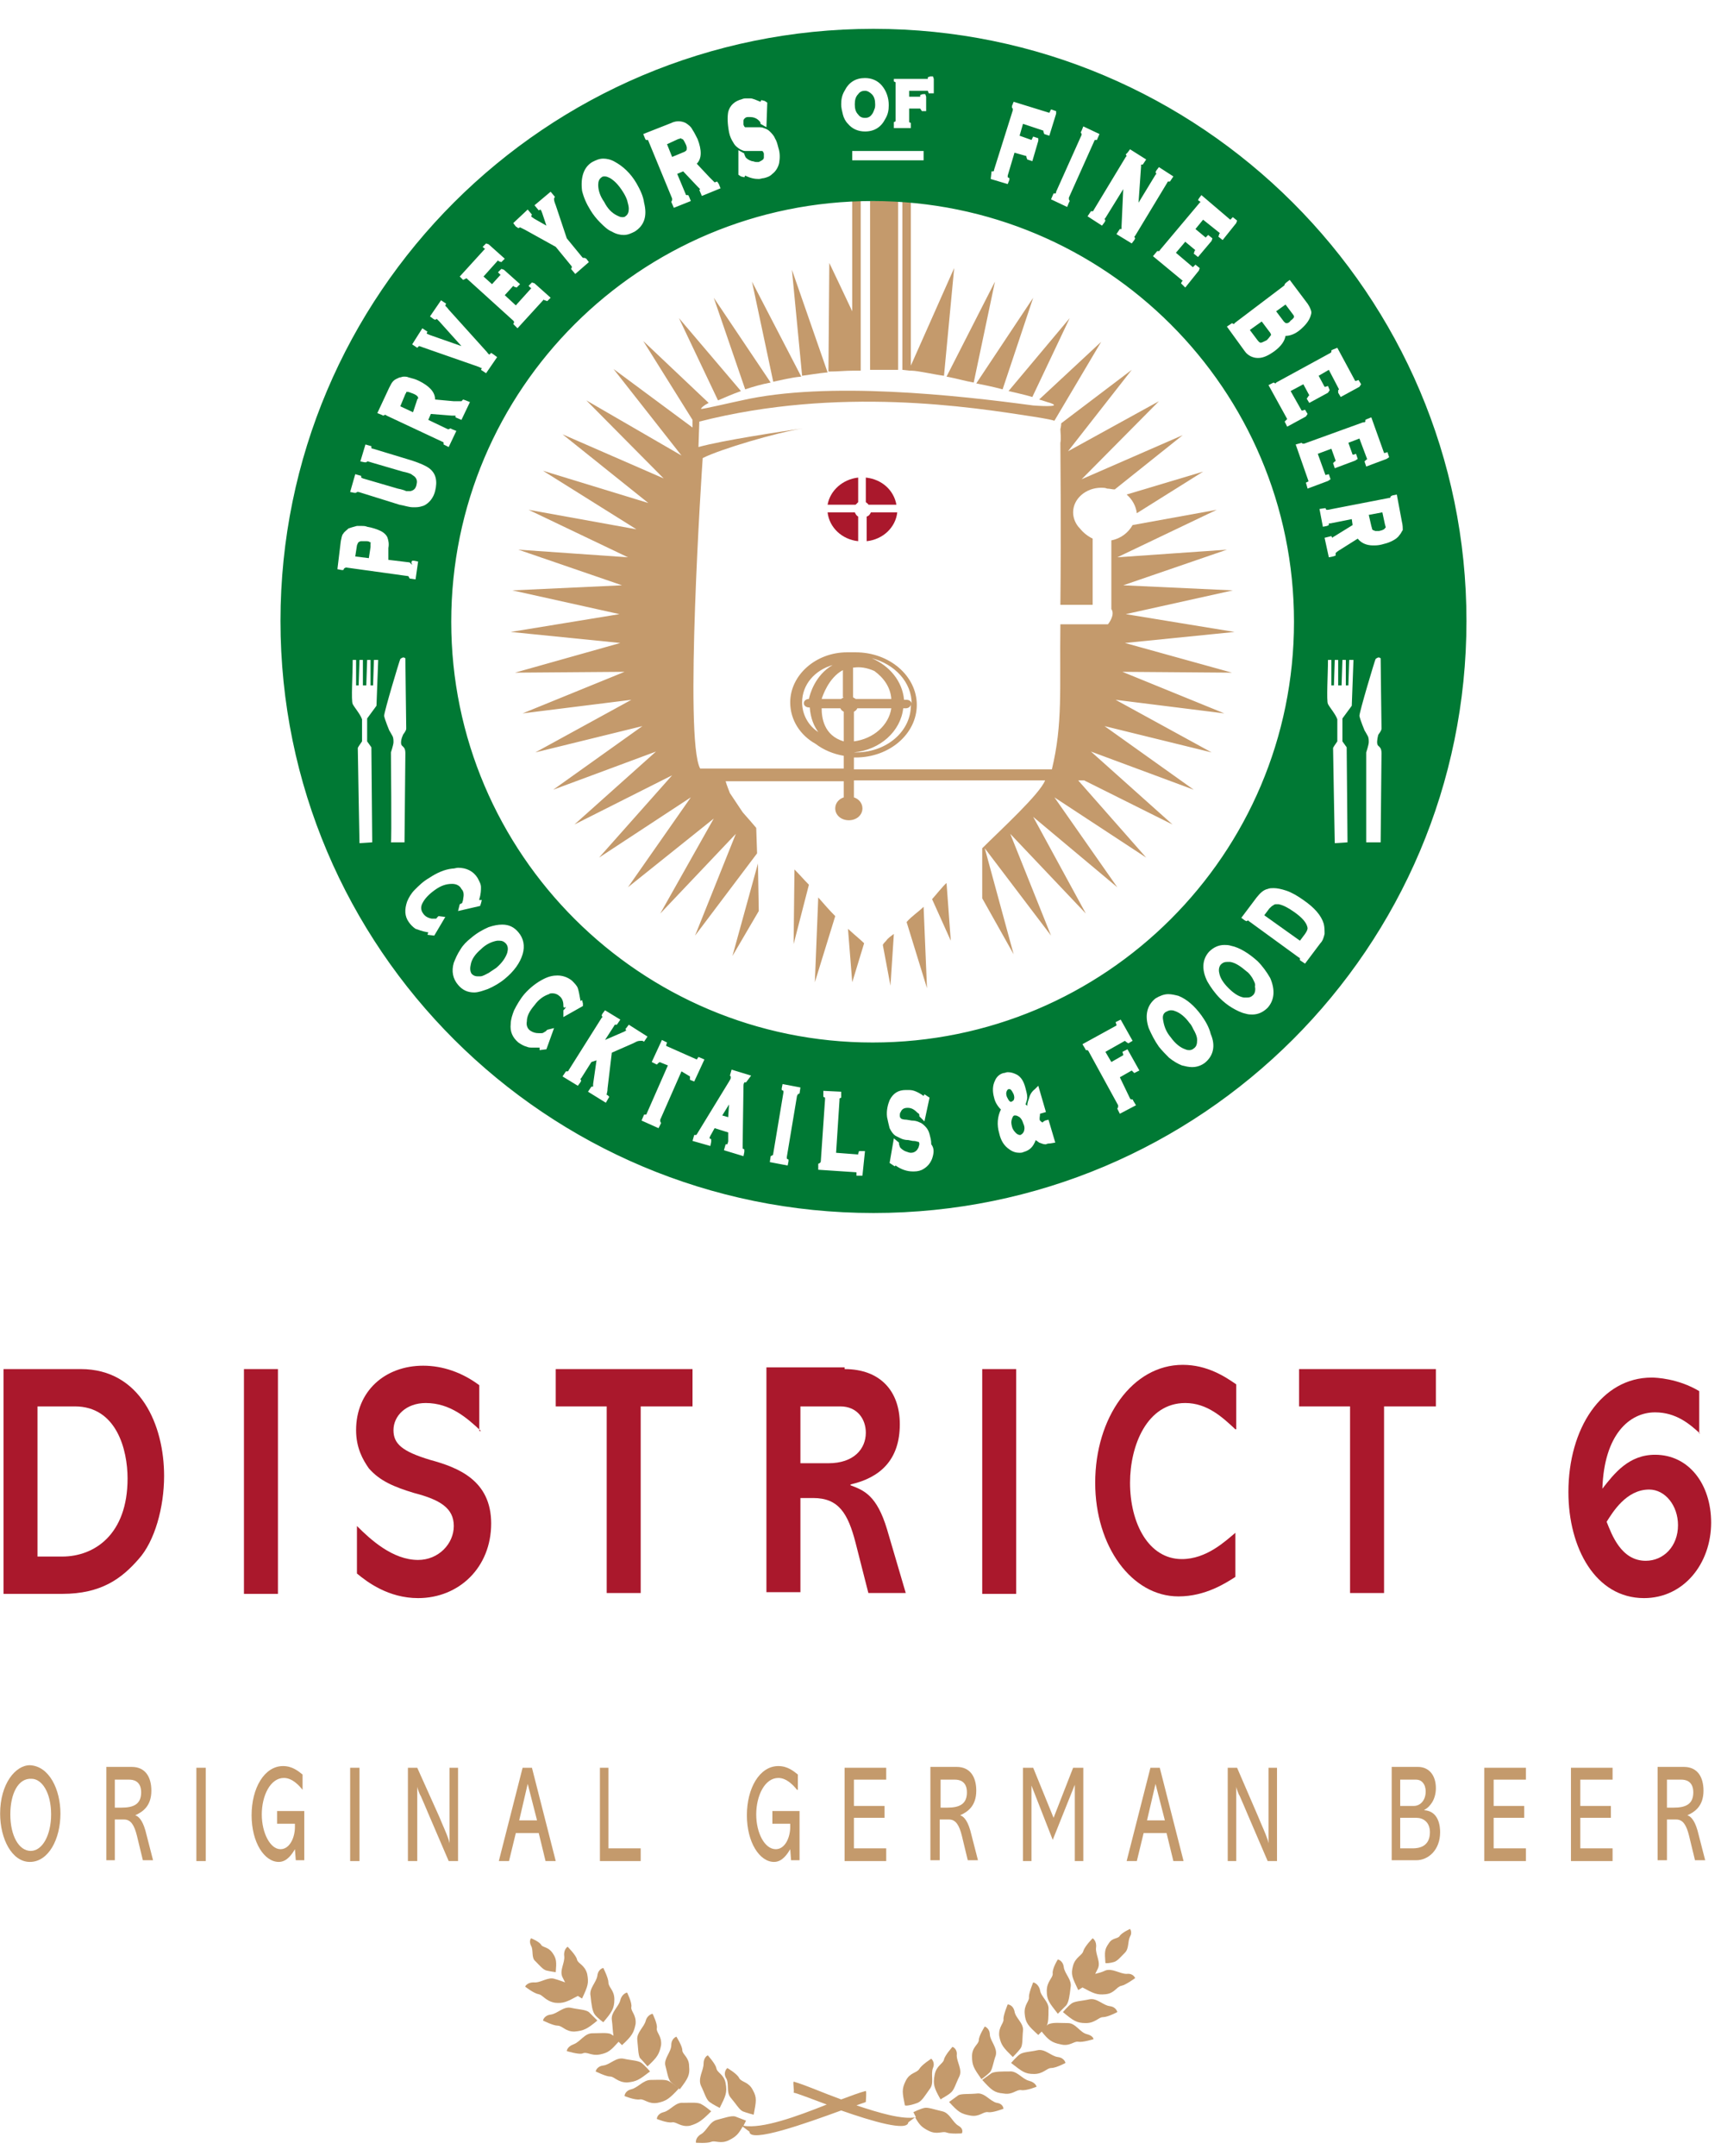 <svg width="131" height="164" viewBox="0 0 131 164" fill="none" xmlns="http://www.w3.org/2000/svg">
<path d="M72.372 159.193C72.631 158.999 72.76 158.483 73.019 157.967C73.277 157.451 72.825 156.87 72.825 156.354C72.889 155.837 72.501 155.708 72.501 155.708C72.501 155.708 71.919 156.354 71.855 156.676C71.79 156.999 71.273 157.128 71.143 157.838C71.014 158.548 71.079 158.806 71.596 159.709C71.661 159.644 72.178 159.386 72.372 159.193Z" fill="#C49A6C"/>
<path d="M75.347 157.644C75.541 157.451 75.605 156.87 75.799 156.354C75.929 155.773 75.411 155.321 75.347 154.805C75.347 154.289 74.959 154.16 74.959 154.16C74.959 154.16 74.506 154.869 74.506 155.192C74.506 155.515 73.989 155.708 73.989 156.418C73.989 157.128 74.118 157.321 74.7 158.16C74.635 158.225 75.088 157.902 75.347 157.644Z" fill="#C49A6C"/>
<path d="M69.85 159.967C70.173 159.838 70.432 159.386 70.755 158.935C71.143 158.483 70.82 157.838 71.014 157.321C71.208 156.87 70.885 156.612 70.885 156.612C70.885 156.612 70.173 157.063 69.979 157.386C69.785 157.709 69.268 157.644 68.945 158.289C68.621 158.935 68.686 159.193 68.88 160.161C69.009 160.225 69.527 160.096 69.85 159.967Z" fill="#C49A6C"/>
<path d="M72.954 161.709C72.501 161.451 72.307 160.741 71.725 160.612C71.143 160.483 70.626 160.29 70.367 160.354C70.044 160.419 69.527 160.677 69.527 160.677C69.591 160.806 69.656 160.935 69.721 161.064C68.686 161.258 66.94 160.741 65.194 160.161C65.517 160.032 65.776 159.967 65.905 159.903C65.905 159.774 65.97 159.128 65.905 159.064C65.388 159.193 64.741 159.451 64.03 159.709C62.607 159.193 61.314 158.612 60.409 158.354C60.344 158.483 60.473 159.064 60.409 159.193C60.732 159.257 61.702 159.645 62.931 160.096C60.667 161 58.016 161.968 56.593 161.709C56.658 161.58 56.723 161.451 56.787 161.322C56.787 161.322 56.27 161.129 55.947 161C55.623 160.935 55.106 161.129 54.589 161.258C54.007 161.387 53.813 162.097 53.36 162.355C52.907 162.613 52.972 163 52.972 163C52.972 163 53.813 163.065 54.136 162.935C54.459 162.806 54.847 163.129 55.494 162.806C56.011 162.548 56.205 162.355 56.529 161.774L57.046 162.161C57.046 163.065 61.379 161.516 64.03 160.548C66.423 161.387 69.074 162.161 69.139 161.451L69.656 161.064C69.979 161.645 70.173 161.838 70.691 162.097C71.337 162.419 71.725 162.097 72.049 162.226C72.372 162.355 73.213 162.29 73.213 162.29C73.213 162.29 73.407 161.968 72.954 161.709Z" fill="#C49A6C"/>
<path d="M77.093 156.483C77.093 156.483 77.481 156.095 77.675 155.837C77.869 155.579 77.804 155.063 77.869 154.482C77.933 153.901 77.287 153.514 77.222 152.998C77.093 152.482 76.705 152.482 76.705 152.482C76.705 152.482 76.381 153.256 76.381 153.579C76.446 153.901 75.993 154.16 76.058 154.869C76.187 155.579 76.381 155.773 77.093 156.483Z" fill="#C49A6C"/>
<path d="M84.788 149.255C85.047 149.191 85.305 148.868 85.629 148.546C85.952 148.223 85.823 147.707 86.017 147.319C86.211 146.997 86.017 146.739 86.017 146.739C86.017 146.739 85.435 146.997 85.241 147.255C85.111 147.513 84.659 147.384 84.4 147.836C84.077 148.287 84.077 148.481 84.141 149.32C84.141 149.384 84.594 149.32 84.788 149.255Z" fill="#C49A6C"/>
<path d="M81.167 152.546C81.361 152.288 81.425 151.772 81.49 151.191C81.619 150.61 81.037 150.159 80.973 149.643C80.908 149.126 80.52 149.062 80.52 149.062C80.52 149.062 80.067 149.772 80.132 150.159C80.132 150.481 79.679 150.74 79.679 151.449C79.679 152.159 79.873 152.353 80.52 153.192C80.52 153.192 80.908 152.804 81.167 152.546Z" fill="#C49A6C"/>
<path d="M80.52 156.483C80.003 156.418 79.55 155.837 78.968 155.966C78.386 156.095 77.869 156.095 77.61 156.289C77.351 156.483 76.963 156.934 76.963 156.934C77.804 157.58 77.998 157.773 78.709 157.773C79.421 157.773 79.679 157.321 80.003 157.321C80.391 157.321 81.102 156.934 81.102 156.934C81.102 156.934 81.037 156.547 80.52 156.483Z" fill="#C49A6C"/>
<path d="M75.864 159.967C75.347 159.838 74.959 159.193 74.377 159.257C73.795 159.322 73.213 159.257 72.954 159.386C72.695 159.58 72.243 159.903 72.243 159.903C72.954 160.677 73.148 160.806 73.859 160.935C74.571 161.064 74.829 160.612 75.217 160.677C75.541 160.741 76.381 160.419 76.381 160.419C76.381 160.419 76.381 160.032 75.864 159.967Z" fill="#C49A6C"/>
<path d="M78.321 158.289C77.804 158.16 77.416 157.515 76.834 157.58C76.252 157.58 75.735 157.58 75.476 157.709C75.217 157.902 74.765 158.225 74.765 158.225C75.476 158.999 75.67 159.193 76.381 159.257C77.093 159.386 77.351 158.935 77.739 158.999C78.127 159.064 78.903 158.741 78.903 158.741C78.903 158.741 78.839 158.418 78.321 158.289Z" fill="#C49A6C"/>
<path d="M82.719 154.74C82.201 154.611 81.878 153.901 81.296 153.901C80.714 153.901 80.197 153.837 79.873 153.966C79.809 153.966 79.744 154.03 79.679 154.095C79.809 153.837 79.809 153.385 79.809 152.869C79.873 152.288 79.227 151.901 79.162 151.385C79.033 150.869 78.645 150.804 78.645 150.804C78.645 150.804 78.321 151.578 78.321 151.901C78.386 152.224 77.933 152.482 77.998 153.192C78.063 153.901 78.257 154.095 79.033 154.805C79.033 154.805 79.162 154.676 79.291 154.547C79.809 155.192 80.067 155.386 80.714 155.515C81.425 155.708 81.749 155.257 82.072 155.321C82.395 155.386 83.236 155.127 83.236 155.127C83.236 155.127 83.236 154.869 82.719 154.74Z" fill="#C49A6C"/>
<path d="M84.465 152.611C83.947 152.546 83.495 151.966 82.913 152.095C82.331 152.224 81.813 152.224 81.555 152.417C81.296 152.611 80.908 153.063 80.908 153.063C81.684 153.708 81.943 153.901 82.654 153.901C83.365 153.901 83.624 153.45 83.947 153.45C84.335 153.45 85.047 153.063 85.047 153.063C85.047 153.063 84.982 152.675 84.465 152.611Z" fill="#C49A6C"/>
<path d="M85.758 150.159C85.241 150.159 84.659 149.707 84.141 149.901C83.883 150.03 83.624 150.094 83.365 150.159C83.43 150.03 83.495 149.901 83.559 149.772C83.818 149.255 83.365 148.675 83.43 148.158C83.495 147.642 83.171 147.449 83.171 147.449C83.171 147.449 82.589 148.029 82.46 148.416C82.395 148.739 81.878 148.868 81.684 149.513C81.49 150.223 81.619 150.417 82.072 151.385C82.072 151.385 82.201 151.32 82.395 151.191C83.236 151.643 83.495 151.772 84.141 151.707C84.853 151.643 84.982 151.127 85.37 151.062C85.693 150.998 86.405 150.481 86.405 150.481C86.405 150.481 86.275 150.094 85.758 150.159Z" fill="#C49A6C"/>
<path d="M45.665 156.289C46.311 156.16 46.505 155.966 47.087 155.321C47.217 155.45 47.346 155.579 47.346 155.579C48.122 154.869 48.251 154.611 48.381 153.966C48.445 153.256 47.993 152.998 48.057 152.675C48.122 152.353 47.734 151.578 47.734 151.578C47.734 151.578 47.346 151.643 47.217 152.159C47.087 152.675 46.505 153.063 46.57 153.643C46.635 154.095 46.635 154.547 46.699 154.869C46.635 154.805 46.57 154.805 46.505 154.74C46.247 154.611 45.665 154.676 45.083 154.676C44.501 154.676 44.177 155.321 43.66 155.515C43.143 155.708 43.143 156.031 43.143 156.031C43.143 156.031 43.983 156.289 44.307 156.224C44.695 156.031 44.953 156.418 45.665 156.289Z" fill="#C49A6C"/>
<path d="M45.471 153.708C45.471 153.708 45.083 153.321 44.824 153.063C44.565 152.869 44.048 152.869 43.466 152.74C42.884 152.611 42.431 153.192 41.914 153.256C41.397 153.321 41.332 153.708 41.332 153.708C41.332 153.708 42.108 154.095 42.431 154.095C42.819 154.095 43.013 154.547 43.725 154.547C44.436 154.482 44.695 154.353 45.471 153.708Z" fill="#C49A6C"/>
<path d="M49.48 157.58C49.48 157.58 49.092 157.128 48.833 156.934C48.575 156.741 48.057 156.741 47.475 156.612C46.893 156.483 46.441 157.063 45.923 157.128C45.406 157.192 45.341 157.58 45.341 157.58C45.341 157.58 46.117 157.967 46.441 157.967C46.764 157.967 47.023 158.418 47.734 158.418C48.445 158.354 48.639 158.225 49.48 157.58Z" fill="#C49A6C"/>
<path d="M54.136 160.612C54.136 160.612 53.683 160.225 53.425 160.096C53.166 159.903 52.584 159.967 52.002 159.967C51.42 159.903 51.032 160.548 50.515 160.677C49.997 160.806 49.997 161.193 49.997 161.193C49.997 161.193 50.773 161.516 51.161 161.451C51.485 161.387 51.808 161.838 52.519 161.709C53.166 161.516 53.425 161.322 54.136 160.612Z" fill="#C49A6C"/>
<path d="M51.679 158.87C51.679 158.87 51.226 158.483 50.967 158.354C50.709 158.16 50.191 158.225 49.545 158.225C48.963 158.225 48.575 158.806 48.057 158.935C47.54 159.064 47.54 159.451 47.54 159.451C47.54 159.451 48.316 159.774 48.704 159.709C49.027 159.644 49.351 160.096 50.062 159.967C50.709 159.838 50.967 159.644 51.679 158.87Z" fill="#C49A6C"/>
<path d="M43.983 151.836C44.177 151.966 44.307 152.03 44.307 152.03C44.759 151.062 44.824 150.869 44.695 150.159C44.501 149.449 43.983 149.384 43.919 149.062C43.854 148.739 43.207 148.094 43.207 148.094C43.207 148.094 42.884 148.287 42.949 148.804C43.013 149.32 42.561 149.901 42.819 150.417C42.884 150.546 42.949 150.675 43.013 150.804C42.819 150.739 42.496 150.61 42.237 150.546C41.72 150.352 41.138 150.869 40.621 150.804C40.103 150.804 39.974 151.127 39.974 151.127C39.974 151.127 40.621 151.643 41.009 151.707C41.332 151.772 41.526 152.224 42.237 152.353C42.884 152.417 43.143 152.288 43.983 151.836Z" fill="#C49A6C"/>
<path d="M45.277 153.256C45.471 153.514 45.923 153.837 45.923 153.837C46.57 153.063 46.764 152.804 46.764 152.095C46.764 151.385 46.311 151.191 46.311 150.804C46.311 150.481 45.923 149.707 45.923 149.707C45.923 149.707 45.535 149.772 45.471 150.288C45.406 150.804 44.824 151.256 44.953 151.836C45.018 152.482 45.083 152.998 45.277 153.256Z" fill="#C49A6C"/>
<path d="M40.75 149.191C41.073 149.513 41.332 149.836 41.591 149.901C41.849 149.965 42.302 150.03 42.302 150.03C42.367 149.255 42.367 148.997 42.043 148.546C41.72 148.094 41.332 148.158 41.203 147.965C41.073 147.707 40.427 147.449 40.427 147.449C40.427 147.449 40.233 147.642 40.427 148.029C40.621 148.352 40.427 148.933 40.75 149.191Z" fill="#C49A6C"/>
<path d="M49.286 157.192C50.062 156.483 50.191 156.224 50.321 155.579C50.385 154.869 49.933 154.611 49.997 154.289C50.062 153.966 49.674 153.192 49.674 153.192C49.674 153.192 49.286 153.256 49.157 153.708C49.027 154.224 48.445 154.611 48.51 155.192C48.575 155.773 48.575 156.289 48.704 156.547C48.898 156.741 49.286 157.192 49.286 157.192Z" fill="#C49A6C"/>
<path d="M53.36 158.677C53.619 159.193 53.748 159.709 54.007 159.903C54.265 160.096 54.783 160.354 54.783 160.354C55.235 159.451 55.365 159.193 55.235 158.483C55.106 157.773 54.589 157.709 54.524 157.321C54.459 156.999 53.877 156.354 53.877 156.354C53.877 156.354 53.554 156.483 53.554 156.999C53.554 157.515 53.101 158.096 53.36 158.677Z" fill="#C49A6C"/>
<path d="M51.032 158.354C51.226 158.547 51.743 158.935 51.743 158.935C52.39 158.096 52.519 157.838 52.455 157.192C52.455 156.483 51.937 156.289 51.937 155.966C51.937 155.644 51.485 154.934 51.485 154.934C51.485 154.934 51.097 155.063 51.097 155.579C51.097 156.095 50.515 156.612 50.644 157.128C50.773 157.58 50.838 158.096 51.032 158.354Z" fill="#C49A6C"/>
<path d="M55.623 159.58C56.011 160.032 56.27 160.483 56.529 160.612C56.852 160.741 57.369 160.871 57.369 160.871C57.563 159.838 57.628 159.58 57.305 158.999C56.981 158.354 56.464 158.418 56.27 158.096C56.141 157.773 55.365 157.321 55.365 157.321C55.365 157.321 55.041 157.58 55.235 158.031C55.559 158.483 55.235 159.128 55.623 159.58Z" fill="#C49A6C"/>
<path d="M4.601 137.963C4.601 139.899 3.696 141.641 2.273 141.641C0.915 141.641 0.01 139.899 0.01 137.963C0.01 135.704 1.174 134.285 2.273 134.285C3.761 134.349 4.601 136.156 4.601 137.963ZM0.786 138.027C0.786 139.641 1.433 140.802 2.338 140.802C3.243 140.802 3.89 139.576 3.89 138.027C3.89 136.35 3.179 135.317 2.403 135.317C1.368 135.253 0.786 136.479 0.786 138.027Z" fill="#C49A6C"/>
<path d="M10.033 134.414C11.068 134.414 11.521 135.188 11.521 136.221C11.521 137.382 10.874 137.834 10.292 138.092C10.486 138.156 10.809 138.35 11.068 139.253L11.65 141.512H10.874L10.421 139.641C10.227 138.866 9.969 138.414 9.451 138.414H8.74V141.512H8.093V134.414H10.033ZM8.74 135.382V137.511H9.257C10.163 137.511 10.745 137.253 10.745 136.35C10.745 135.446 10.098 135.382 9.839 135.382H8.74Z" fill="#C49A6C"/>
<path d="M15.659 134.478V141.576H14.948V134.478H15.659Z" fill="#C49A6C"/>
<path d="M23.031 136.156C22.773 135.833 22.255 135.253 21.609 135.253C20.574 135.253 19.927 136.608 19.927 138.027C19.927 139.447 20.574 140.673 21.35 140.673C22.061 140.673 22.449 139.77 22.449 138.995V138.737H21.091V137.769H23.161V141.512H22.514L22.449 140.673C22.255 140.996 21.867 141.641 21.221 141.641C20.121 141.641 19.151 140.157 19.151 138.092C19.151 136.027 20.121 134.349 21.544 134.349C22.255 134.349 22.708 134.736 23.031 134.994V136.156Z" fill="#C49A6C"/>
<path d="M27.364 134.478V141.576H26.653V134.478H27.364Z" fill="#C49A6C"/>
<path d="M33.443 138.221C33.701 138.866 33.96 139.382 34.154 139.963L34.219 140.221C34.219 140.092 34.219 139.834 34.219 139.705C34.219 139.511 34.219 139.124 34.219 138.802V134.478H34.865V141.576H34.154L32.602 137.963C32.473 137.64 32.214 137.059 32.02 136.608C31.955 136.543 31.761 136.027 31.761 135.898C31.761 136.027 31.761 136.35 31.761 136.479C31.761 136.672 31.761 136.866 31.761 137.124V141.576H31.05V134.478H31.761L33.443 138.221Z" fill="#C49A6C"/>
<path d="M40.491 134.478L42.302 141.576H41.526L41.009 139.447H39.263L38.745 141.576H37.969L39.78 134.478H40.491ZM40.168 135.704L39.521 138.479H40.879L40.168 135.704Z" fill="#C49A6C"/>
<path d="M46.311 134.478V140.608H48.769V141.576H45.665V134.478H46.311Z" fill="#C49A6C"/>
<path d="M60.667 136.156C60.409 135.833 59.891 135.253 59.245 135.253C58.21 135.253 57.563 136.608 57.563 138.027C57.563 139.447 58.21 140.673 59.051 140.673C59.762 140.673 60.15 139.77 60.15 138.995V138.737H58.792V137.769H60.861V141.512H60.215L60.15 140.673C59.956 140.996 59.568 141.641 58.921 141.641C57.822 141.641 56.852 140.157 56.852 138.092C56.852 136.027 57.822 134.349 59.245 134.349C59.956 134.349 60.409 134.736 60.732 134.994V136.156H60.667Z" fill="#C49A6C"/>
<path d="M67.457 134.478V135.382H65V137.382H67.328V138.285H65V140.608H67.457V141.576H64.289V134.478H67.457Z" fill="#C49A6C"/>
<path d="M72.825 134.414C73.859 134.414 74.312 135.188 74.312 136.221C74.312 137.382 73.665 137.834 73.083 138.092C73.277 138.156 73.601 138.35 73.859 139.253L74.441 141.512H73.665L73.213 139.641C73.019 138.866 72.76 138.414 72.243 138.414H71.531V141.512H70.82V134.414H72.825ZM71.596 135.382V137.511H72.113C73.019 137.511 73.601 137.253 73.601 136.35C73.601 135.446 72.954 135.382 72.695 135.382H71.596Z" fill="#C49A6C"/>
<path d="M82.46 134.478V141.576H81.813V135.769L80.132 139.963L78.515 135.833V141.576H77.869V134.478H78.645L80.197 138.285L81.684 134.478H82.46Z" fill="#C49A6C"/>
<path d="M88.28 134.478L90.091 141.576H89.315L88.797 139.447H87.051L86.534 141.576H85.758L87.569 134.478H88.28ZM87.957 135.704L87.31 138.479H88.668L87.957 135.704Z" fill="#C49A6C"/>
<path d="M95.781 138.221C96.04 138.866 96.299 139.382 96.493 139.963L96.557 140.221C96.557 140.092 96.557 139.834 96.557 139.705C96.557 139.511 96.557 139.124 96.557 138.802V134.478H97.204V141.576H96.493L94.941 137.963C94.811 137.64 94.553 137.059 94.359 136.608C94.294 136.543 94.1 136.027 94.1 135.898C94.1 136.027 94.1 136.35 94.1 136.479C94.1 136.672 94.1 136.866 94.1 137.124V141.576H93.453V134.478H94.165L95.781 138.221Z" fill="#C49A6C"/>
<path d="M107.939 134.414C108.779 134.414 109.297 135.059 109.297 136.027C109.297 136.479 109.167 136.93 108.909 137.253C108.715 137.511 108.585 137.576 108.391 137.705C109.555 137.769 109.62 138.995 109.62 139.382C109.62 140.738 108.715 141.512 107.809 141.512H105.934V134.414H107.939ZM106.581 135.382V137.382H107.615C108.133 137.382 108.521 136.93 108.521 136.285C108.521 135.704 108.197 135.382 107.809 135.382H106.581ZM106.581 138.285V140.608H107.551C108.003 140.608 108.844 140.479 108.844 139.382C108.844 138.608 108.327 138.285 107.809 138.285H106.581Z" fill="#C49A6C"/>
<path d="M116.151 134.478V135.382H113.694V137.382H116.022V138.285H113.694V140.608H116.151V141.576H112.983V134.478H116.151Z" fill="#C49A6C"/>
<path d="M122.747 134.478V135.382H120.29V137.382H122.618V138.285H120.29V140.608H122.747V141.576H119.579V134.478H122.747Z" fill="#C49A6C"/>
<path d="M128.179 134.414C129.214 134.414 129.667 135.188 129.667 136.221C129.667 137.382 129.02 137.834 128.438 138.092C128.632 138.156 128.955 138.35 129.214 139.253L129.796 141.512H129.02L128.567 139.641C128.373 138.866 128.115 138.414 127.597 138.414H126.886V141.512H126.175V134.414H128.179ZM126.886 135.382V137.511H127.403C128.309 137.511 128.891 137.253 128.891 136.35C128.891 135.446 128.244 135.382 127.985 135.382H126.886Z" fill="#C49A6C"/>
<path d="M60.409 71.821L61.573 67.304C61.185 66.916 60.861 66.529 60.473 66.142L60.409 71.821Z" fill="#C49A6C"/>
<path d="M86.534 39.04L91.578 35.878L85.758 37.62C86.211 38.008 86.469 38.524 86.534 39.04Z" fill="#C49A6C"/>
<path d="M70.949 68.401L72.372 71.562L72.049 67.175C71.855 67.304 71.079 68.272 70.949 68.401Z" fill="#C49A6C"/>
<path d="M55.753 72.724L57.757 69.304L57.693 65.69L55.753 72.724Z" fill="#C49A6C"/>
<path d="M67.457 71.562C67.328 71.692 67.263 71.756 67.199 71.885L67.781 74.983L68.039 71.046C67.781 71.24 67.587 71.369 67.457 71.562Z" fill="#C49A6C"/>
<path d="M62.025 74.725L63.577 69.691C63.125 69.24 62.737 68.788 62.284 68.272L62.025 74.725Z" fill="#C49A6C"/>
<path d="M64.547 70.659L64.871 74.725L65.776 71.756C65.517 71.498 65.259 71.304 64.547 70.659Z" fill="#C49A6C"/>
<path d="M69.009 70.143L70.561 75.176L70.303 68.981C69.915 69.369 69.397 69.691 69.009 70.143Z" fill="#C49A6C"/>
<path d="M85.629 48.913L93.971 48.074L85.693 46.719L93.841 44.912L85.499 44.525L93.389 41.815L85.047 42.395L92.613 38.782L86.211 39.943C85.887 40.524 85.305 40.976 84.594 41.105C84.594 42.912 84.594 45.622 84.594 46.332C84.917 46.783 84.335 47.493 84.335 47.493C84.335 47.493 82.525 47.493 80.714 47.493C80.649 52.462 80.908 55.043 80.067 58.528H65V57.624C65.065 57.624 65.065 57.624 65.129 57.624C67.716 57.624 69.785 55.818 69.785 53.623C69.785 51.429 67.716 49.623 65.129 49.623C64.935 49.623 64.806 49.623 64.612 49.623C64.547 49.623 64.547 49.623 64.483 49.623C62.09 49.623 60.15 51.365 60.15 53.43C60.15 54.785 60.926 55.947 62.09 56.592C62.672 57.044 63.448 57.366 64.224 57.495V58.463H53.295C52.067 56.269 53.425 35.684 53.489 34.846C54.912 34.136 59.115 32.91 61.12 32.587C59.374 32.845 55.041 33.49 53.166 34.007L53.231 32.071C63.836 29.361 73.989 30.974 78.58 31.684C78.58 31.684 79.873 31.877 80.261 32.006L83.818 26.005L79.097 30.393C79.356 30.458 79.679 30.587 79.938 30.651C81.037 31.038 78.645 30.845 78.645 30.845C72.889 30.07 62.995 28.974 56.464 30.458C55.817 30.587 53.36 31.168 53.36 31.103C53.36 31.038 53.554 30.845 53.942 30.651L48.963 25.941L52.713 31.942V32.523L46.699 28.07L51.873 34.652L44.63 30.458L50.515 36.394L42.819 33.039L49.351 38.266L41.332 35.813L48.445 40.266L40.233 38.782L47.799 42.395L39.457 41.815L47.346 44.525L39.004 44.912L47.152 46.719L38.875 48.074L47.217 48.913L39.198 51.171L47.54 51.107L39.78 54.269L48.057 53.236L40.75 57.237L48.898 55.237L42.108 60.076L49.933 57.173L43.725 62.722L51.161 58.979L45.6 65.239L52.584 60.657L47.799 67.497L54.33 62.27L50.256 69.498L56.011 63.432L52.907 71.175L57.628 64.916L57.563 62.98C56.917 62.206 56.529 61.819 56.464 61.69C56.076 61.109 55.559 60.334 55.559 60.334C55.559 60.334 55.3 59.689 55.235 59.431H64.224V60.657C63.836 60.786 63.577 61.109 63.577 61.496C63.577 62.012 64.03 62.399 64.612 62.399C65.194 62.399 65.647 62.012 65.647 61.496C65.647 61.109 65.388 60.786 65 60.657V59.367H79.55C79.162 60.399 76.123 63.174 74.765 64.529V68.336L77.157 72.595L74.959 64.529L80.003 71.175L76.899 63.432L82.654 69.498L78.645 62.141L85.047 67.497L80.261 60.657L87.245 65.239L82.072 59.367H82.525L89.25 62.722L83.042 57.173L90.867 60.076L84.077 55.237L92.225 57.237L84.917 53.236L93.195 54.269L85.435 51.107L93.777 51.171L85.629 48.913ZM69.397 53.559C69.397 53.365 69.203 53.236 69.009 53.236H68.815C68.686 51.817 67.716 50.655 66.358 50.074C68.104 50.526 69.397 51.881 69.397 53.559ZM65 50.784C65.453 50.72 65.97 50.784 66.552 51.042C67.263 51.559 67.781 52.268 67.845 53.172H65.129C65.065 53.107 65 53.107 64.935 53.043V50.784H65ZM65 54.14C65.129 54.075 65.194 54.011 65.259 53.882H67.845C67.651 55.172 66.487 56.205 65 56.398V54.14ZM65 57.237C67.005 57.044 68.557 55.624 68.751 53.882H68.945C69.139 53.882 69.333 53.753 69.333 53.559C69.397 55.624 67.457 57.302 65 57.237C65.065 57.302 65.065 57.302 65 57.237ZM61.055 53.43C61.055 52.075 62.025 50.978 63.383 50.591C62.025 51.365 61.637 52.849 61.573 53.172C61.379 53.172 61.185 53.301 61.185 53.495C61.185 53.688 61.379 53.817 61.573 53.817H61.637C61.702 54.656 61.961 55.237 62.284 55.688C61.573 55.237 61.055 54.398 61.055 53.43ZM64.224 56.398C62.672 55.947 62.543 54.527 62.543 53.882H63.965C64.03 54.011 64.095 54.075 64.224 54.14V56.398ZM64.224 53.043C64.159 53.107 64.095 53.107 64.03 53.172H62.543C62.607 52.978 63.06 51.559 64.159 50.978V53.043H64.224Z" fill="#C49A6C"/>
<path d="M78.58 30.2L81.425 24.198L76.769 29.748C77.287 29.877 77.933 30.006 78.58 30.2Z" fill="#C49A6C"/>
<path d="M80.779 32.2C80.779 32.394 80.714 32.652 80.714 32.652C80.714 32.652 80.779 33.49 80.714 33.684C80.714 34.329 80.779 40.137 80.714 46.009C81.619 46.009 82.589 46.009 83.171 46.009C83.171 44.977 83.171 42.525 83.171 40.976C82.783 40.782 82.46 40.524 82.201 40.202C81.878 39.879 81.684 39.427 81.684 38.975C81.684 37.943 82.654 37.104 83.818 37.104C83.947 37.104 84.141 37.104 84.271 37.169C84.465 37.169 84.659 37.233 84.853 37.233L90.026 33.103L82.331 36.459L88.215 30.522L81.296 34.329L86.146 28.135L80.779 32.2Z" fill="#C49A6C"/>
<path d="M76.317 29.619L78.645 22.65L74.312 29.167C74.959 29.296 75.605 29.425 76.317 29.619Z" fill="#C49A6C"/>
<path d="M60.991 28.651L57.24 21.424L58.857 29.038C59.503 28.909 60.215 28.715 60.991 28.651Z" fill="#C49A6C"/>
<path d="M74.118 29.102L75.735 21.424L72.049 28.651C72.76 28.78 73.407 28.974 74.118 29.102Z" fill="#C49A6C"/>
<path d="M69.268 28.199H69.397C69.85 28.199 71.273 28.522 71.855 28.586L72.631 20.391L69.333 27.812V15.293H68.686V28.135L69.268 28.199Z" fill="#C49A6C"/>
<path d="M62.995 28.328L60.279 20.52L61.055 28.586C61.573 28.522 62.284 28.393 62.995 28.328Z" fill="#C49A6C"/>
<path d="M58.663 29.102L54.33 22.65L56.723 29.619C57.305 29.425 57.951 29.232 58.663 29.102Z" fill="#C49A6C"/>
<path d="M56.399 29.748L51.679 24.198L54.653 30.458C55.106 30.264 55.688 30.006 56.399 29.748Z" fill="#C49A6C"/>
<path d="M64.871 28.199H65.517V15.229H64.871V23.682C64.483 22.843 63.125 20.004 63.125 20.004L63.06 28.264C63.771 28.264 64.353 28.199 64.871 28.199Z" fill="#C49A6C"/>
<path d="M68.363 15.293H66.229V28.135H68.363V15.293Z" fill="#C49A6C"/>
<path d="M28.14 41.234C28.075 41.169 27.946 41.169 27.817 41.169C27.752 41.169 27.687 41.169 27.623 41.169C27.558 41.169 27.558 41.169 27.493 41.169C27.364 41.169 27.364 41.234 27.299 41.234C27.299 41.234 27.235 41.298 27.17 41.492L27.041 42.331L28.075 42.46L28.205 41.621C28.205 41.428 28.205 41.363 28.205 41.298C28.269 41.298 28.269 41.298 28.14 41.234Z" fill="#007934"/>
<path d="M65.841 8.97C66.035 8.97 66.229 8.905 66.358 8.711C66.423 8.647 66.487 8.518 66.552 8.324C66.617 8.195 66.617 8.066 66.617 7.937C66.617 7.614 66.552 7.356 66.358 7.163C66.229 7.034 66.035 6.905 65.841 6.905C65.647 6.905 65.453 6.969 65.323 7.163C65.129 7.356 65.065 7.614 65.065 7.937C65.065 8.26 65.129 8.518 65.323 8.711C65.453 8.905 65.647 8.97 65.841 8.97Z" fill="#007934"/>
<path d="M90.543 77.822C90.22 77.37 89.832 77.047 89.444 76.918C89.315 76.854 89.185 76.854 89.121 76.854C88.991 76.854 88.862 76.918 88.733 76.983C88.539 77.112 88.474 77.306 88.539 77.628C88.603 78.015 88.733 78.467 89.121 78.919C89.444 79.371 89.832 79.693 90.22 79.822C90.349 79.887 90.479 79.887 90.543 79.887C90.673 79.887 90.802 79.822 90.867 79.758C91.061 79.629 91.125 79.435 91.125 79.112C91.125 78.919 91.061 78.725 90.931 78.467C90.802 78.273 90.737 78.015 90.543 77.822Z" fill="#007934"/>
<path d="M77.157 83.694C77.222 83.565 77.222 83.436 77.157 83.242C77.093 83.113 77.028 82.984 76.963 82.92C76.899 82.855 76.899 82.855 76.834 82.855H76.769C76.769 82.855 76.705 82.855 76.64 82.984C76.575 83.113 76.575 83.242 76.64 83.436C76.705 83.565 76.769 83.694 76.834 83.758C76.899 83.823 76.963 83.823 76.963 83.823C77.093 83.758 77.093 83.758 77.157 83.694Z" fill="#007934"/>
<path d="M97.721 24.456C97.786 24.521 97.851 24.585 97.915 24.585C97.98 24.585 98.109 24.585 98.239 24.392C98.433 24.263 98.497 24.134 98.497 24.134C98.497 24.069 98.497 24.005 98.433 23.94L97.851 23.166L97.139 23.682L97.721 24.456Z" fill="#007934"/>
<path d="M77.804 85.243C77.739 85.114 77.675 85.049 77.61 84.985C77.481 84.92 77.416 84.856 77.287 84.856H77.222C77.157 84.856 77.093 84.92 77.028 85.114C76.963 85.307 76.963 85.436 77.028 85.694C77.093 85.953 77.222 86.082 77.351 86.211C77.416 86.275 77.545 86.34 77.61 86.34H77.675C77.804 86.275 77.869 86.211 77.933 86.082C77.998 85.888 77.998 85.759 77.933 85.565C77.869 85.436 77.869 85.372 77.804 85.243Z" fill="#007934"/>
<path d="M51.937 11.615C52.131 11.551 52.196 11.486 52.196 11.486L52.261 11.422C52.261 11.357 52.325 11.228 52.196 10.97C52.067 10.712 52.002 10.583 51.937 10.583H51.873V10.325V10.518C51.873 10.518 51.808 10.518 51.614 10.583L50.773 10.97L51.161 11.938L51.937 11.615Z" fill="#007934"/>
<path d="M96.04 24.456L95.135 25.102L95.717 25.876C95.781 25.941 95.846 26.07 95.975 26.07C96.04 26.07 96.169 26.005 96.428 25.876C96.622 25.683 96.687 25.553 96.751 25.489C96.751 25.424 96.687 25.295 96.622 25.231L96.04 24.456Z" fill="#007934"/>
<path d="M55.429 84.985L55.494 84.017L54.977 84.856L55.429 84.985Z" fill="#007934"/>
<path d="M46.958 16.39C47.087 16.455 47.217 16.519 47.346 16.519C47.475 16.519 47.54 16.519 47.605 16.455C47.799 16.326 47.863 16.132 47.863 15.874C47.863 15.681 47.799 15.487 47.734 15.229C47.669 15.035 47.54 14.777 47.411 14.584C47.087 14.067 46.764 13.745 46.441 13.551C46.311 13.486 46.182 13.422 46.053 13.422C45.923 13.422 45.859 13.422 45.794 13.486C45.6 13.616 45.535 13.809 45.535 14.067C45.535 14.454 45.665 14.906 45.988 15.358C46.247 15.874 46.57 16.197 46.958 16.39Z" fill="#007934"/>
<path d="M105.223 38.975L104.188 39.169L104.382 40.008C104.447 40.202 104.447 40.266 104.447 40.266L104.511 40.331C104.576 40.331 104.641 40.395 104.705 40.395C104.77 40.395 104.899 40.395 104.964 40.395C105.287 40.331 105.352 40.266 105.417 40.202C105.417 40.137 105.481 40.137 105.481 40.137C105.481 40.137 105.481 40.072 105.417 39.879L105.223 38.975Z" fill="#007934"/>
<path d="M66.487 2.194C41.526 2.194 21.35 22.392 21.35 47.235C21.35 72.143 41.591 92.276 66.487 92.276C91.449 92.276 111.625 72.079 111.625 47.235C111.625 22.392 91.384 2.194 66.487 2.194ZM103.929 32.071V31.942L104.059 31.877L104.382 31.748L105.352 34.458H105.417L105.611 34.394L105.74 34.781L105.546 34.91L103.994 35.491L103.865 35.104L103.994 34.975C104.059 34.975 104.059 34.91 104.059 34.91L103.477 33.361L102.636 33.684L102.959 34.587H103.024L103.218 34.523L103.347 34.91L103.153 35.039L101.601 35.62L101.472 35.233L101.601 35.104C101.666 35.104 101.666 35.039 101.666 35.039L101.343 34.136L100.308 34.523L100.89 36.136L101.149 36.072L101.278 36.459L101.084 36.588L99.532 37.169L99.403 36.717L99.532 36.652C99.597 36.652 99.597 36.588 99.597 36.588L98.627 33.813L99.079 33.684L99.144 33.749C99.144 33.749 99.144 33.749 99.209 33.749H99.273L103.735 32.135C103.929 32.135 103.929 32.071 103.929 32.071ZM101.343 26.65L101.472 26.586L101.795 26.457L103.153 28.974H103.218L103.412 28.909L103.606 29.232L103.477 29.425L102.054 30.2L101.86 29.877V29.683L101.925 29.619L101.149 28.135L100.373 28.586L100.825 29.425H100.89L101.084 29.361L101.213 29.683L101.084 29.877L99.661 30.651L99.467 30.329L99.597 30.135L99.661 30.07L99.209 29.232L98.239 29.748L99.079 31.232H99.144L99.338 31.168L99.532 31.49L99.403 31.684L97.98 32.458L97.786 32.071L97.98 31.877L96.557 29.296L96.945 29.102L97.075 29.167C97.075 29.167 97.139 29.167 97.139 29.102L101.278 26.844C101.343 26.779 101.343 26.779 101.343 26.779V26.65ZM97.786 21.617L97.915 21.488L98.174 21.294L99.532 23.101C99.661 23.295 99.726 23.424 99.791 23.618C99.855 23.811 99.791 23.94 99.726 24.134C99.597 24.456 99.338 24.779 98.95 25.102C98.562 25.424 98.174 25.553 97.851 25.553C97.786 25.941 97.527 26.328 97.01 26.715C96.557 27.038 96.169 27.231 95.781 27.231H95.717C95.523 27.231 95.329 27.167 95.199 27.102C95.07 27.038 94.876 26.909 94.747 26.715L93.389 24.844L93.777 24.585L93.906 24.65C93.906 24.65 93.971 24.65 93.971 24.585L97.721 21.746C97.786 21.682 97.786 21.682 97.786 21.682V21.617ZM91.19 15.229L91.255 15.1L91.449 14.842L93.647 16.713L93.841 16.519L94.165 16.777L94.1 16.971L93.065 18.262L92.742 18.004L92.807 17.81C92.807 17.745 92.871 17.745 92.871 17.745L91.578 16.713L90.996 17.423L91.772 18.068L91.966 17.875L92.289 18.133L92.225 18.326L91.19 19.552L90.867 19.294L90.931 19.101C90.931 19.036 90.996 19.036 90.996 19.036L90.22 18.391L89.509 19.23L90.802 20.327L90.996 20.133L91.319 20.391L91.255 20.585L90.22 21.875L89.897 21.553L89.961 21.424L90.026 21.359L87.763 19.488L88.086 19.101H88.215C88.215 19.101 88.28 19.101 88.28 19.036L91.319 15.422C91.384 15.358 91.384 15.358 91.384 15.358L91.19 15.229ZM85.823 11.615L86.017 11.357L87.245 12.131L86.987 12.519H86.857C86.857 12.519 86.857 12.583 86.857 12.648L86.663 15.422L87.957 13.293C88.021 13.228 88.021 13.228 88.021 13.228L87.957 13.099L88.021 12.97L88.215 12.712L89.315 13.422L89.056 13.809H88.927C88.927 13.809 88.862 13.809 88.862 13.874L86.405 17.939C86.34 18.004 86.34 18.004 86.34 18.004L86.405 18.133L86.34 18.262L86.146 18.52L84.982 17.81L85.241 17.423H85.37C85.37 17.423 85.37 17.358 85.37 17.229L85.499 14.39L84.141 16.584C84.077 16.648 84.077 16.648 84.077 16.648L84.141 16.777L84.077 16.907L83.883 17.165L82.783 16.455L83.042 16.068H83.171C83.171 16.068 83.236 16.068 83.236 16.003L85.693 11.938C85.758 11.873 85.758 11.873 85.758 11.873L85.693 11.744L85.823 11.615ZM80.391 14.584L82.331 10.26C82.331 10.196 82.331 10.196 82.331 10.196L82.266 10.066L82.331 9.937L82.46 9.615L83.689 10.196L83.495 10.647H83.365C83.365 10.647 83.301 10.647 83.301 10.712L81.361 15.035C81.361 15.1 81.361 15.164 81.361 15.164L81.425 15.293L81.361 15.422L81.231 15.745L80.003 15.164L80.197 14.713H80.326C80.391 14.713 80.391 14.648 80.391 14.584ZM75.476 13.035H75.605C75.605 13.035 75.67 13.035 75.67 12.906L77.093 8.389C77.093 8.324 77.093 8.26 77.093 8.26L77.028 8.195V8.066L77.157 7.743L79.873 8.582L80.003 8.324L80.391 8.453V8.647L79.873 10.325L79.485 10.196L79.421 10.002C79.421 9.937 79.421 9.937 79.421 9.937L77.869 9.421L77.61 10.325L78.515 10.647L78.645 10.389L79.033 10.518V10.712L78.58 12.261L78.192 12.131L78.127 11.938C78.127 11.873 78.127 11.873 78.127 11.873L77.222 11.615L76.705 13.357C76.705 13.422 76.705 13.486 76.705 13.486L76.834 13.551V13.68L76.705 14.003L75.411 13.616L75.476 13.035ZM68.039 6.259V6.001H70.626V5.872L70.82 5.808H71.014L71.079 6.001V7.098H70.691L70.626 6.905H69.203V7.356H70.044V7.227L70.238 7.163H70.432L70.497 7.356V8.453H70.173L70.044 8.26H69.203V9.292L69.333 9.357V9.744H68.039V9.292L68.169 9.228V6.259L68.039 6.195V6.259ZM70.303 11.486V12.196H64.871V11.486H70.303ZM64.289 6.905C64.612 6.259 65.129 5.937 65.841 5.937C66.358 5.937 66.811 6.13 67.134 6.517C67.457 6.905 67.651 7.421 67.651 8.002C67.651 8.389 67.587 8.711 67.393 9.034C67.069 9.679 66.552 10.002 65.841 10.002C65.323 10.002 64.871 9.808 64.547 9.421C64.353 9.228 64.224 8.97 64.159 8.711C64.095 8.453 64.03 8.195 64.03 7.937C64.03 7.55 64.095 7.227 64.289 6.905ZM55.429 8.518C55.559 8.002 55.947 7.679 56.464 7.55C56.593 7.485 56.723 7.485 56.852 7.485C56.917 7.485 57.046 7.485 57.111 7.485C57.305 7.485 57.563 7.614 57.887 7.743L57.951 7.614L58.21 7.679L58.404 7.808L58.339 9.679L57.887 9.421V9.357C57.887 9.292 57.822 9.228 57.757 9.163C57.563 8.97 57.305 8.905 57.111 8.905C57.046 8.905 56.981 8.905 56.917 8.905C56.787 8.905 56.723 8.97 56.658 9.034C56.593 9.099 56.593 9.163 56.593 9.228C56.593 9.292 56.593 9.421 56.593 9.486C56.658 9.679 56.723 9.679 56.723 9.679C56.723 9.679 56.787 9.679 56.917 9.679C56.981 9.679 57.046 9.679 57.175 9.679H57.563C57.628 9.679 57.693 9.679 57.693 9.679C57.887 9.679 58.016 9.679 58.145 9.744C58.339 9.808 58.469 9.873 58.598 10.002C58.727 10.131 58.921 10.325 58.986 10.518C59.115 10.712 59.18 10.97 59.245 11.228C59.374 11.615 59.374 12.002 59.309 12.389C59.245 12.712 59.051 13.035 58.792 13.228C58.598 13.422 58.404 13.486 58.145 13.551C58.016 13.551 57.887 13.616 57.757 13.616C57.434 13.616 57.111 13.551 56.723 13.357L56.658 13.486L56.399 13.422L56.205 13.293V11.422L56.658 11.68V11.744C56.723 11.873 56.723 11.938 56.787 12.002C56.917 12.131 57.046 12.196 57.24 12.261C57.369 12.261 57.434 12.325 57.563 12.325C57.628 12.325 57.693 12.325 57.757 12.325C57.887 12.261 58.016 12.196 58.081 12.131C58.145 12.067 58.145 12.002 58.145 11.938C58.145 11.873 58.145 11.744 58.145 11.68C58.081 11.486 58.016 11.486 58.016 11.486C58.016 11.486 57.951 11.486 57.757 11.486C57.693 11.486 57.628 11.486 57.628 11.486H57.305C57.175 11.486 57.111 11.486 56.981 11.486C56.852 11.486 56.787 11.486 56.723 11.486C56.593 11.486 56.464 11.422 56.335 11.357C56.141 11.228 55.947 11.099 55.817 10.841C55.688 10.647 55.559 10.389 55.494 10.066C55.365 9.357 55.365 8.905 55.429 8.518ZM51.097 9.357C51.355 9.228 51.549 9.228 51.679 9.228C51.873 9.228 52.067 9.292 52.196 9.357C52.39 9.486 52.584 9.615 52.713 9.873C52.843 10.066 52.972 10.325 53.101 10.583C53.425 11.422 53.425 12.067 53.037 12.454L54.007 13.486C54.265 13.745 54.33 13.809 54.395 13.874L54.589 13.809L54.718 14.003L54.847 14.325L53.425 14.906L53.231 14.454L53.295 14.39C53.295 14.39 53.231 14.325 53.101 14.196L52.002 13.035L51.549 13.228L52.196 14.777C52.196 14.842 52.261 14.842 52.261 14.842H52.39L52.455 14.971L52.584 15.293L51.291 15.81L51.097 15.358L51.161 15.229C51.161 15.229 51.161 15.164 51.161 15.1L49.351 10.712C49.351 10.647 49.286 10.647 49.286 10.647H49.157L49.092 10.518L48.963 10.196L51.097 9.357ZM45.083 12.325C45.341 12.196 45.6 12.067 45.923 12.067C46.182 12.067 46.505 12.131 46.829 12.325C47.411 12.648 47.993 13.164 48.445 13.938C48.704 14.39 48.963 14.906 49.027 15.422C49.286 16.455 49.027 17.165 48.316 17.616C48.057 17.745 47.799 17.875 47.475 17.875C47.217 17.875 46.893 17.81 46.57 17.616C46.247 17.487 45.988 17.229 45.665 16.907C45.406 16.648 45.147 16.326 44.953 16.003C44.63 15.487 44.436 15.035 44.307 14.519C44.177 13.486 44.436 12.712 45.083 12.325ZM40.168 15.939L40.491 16.326L40.427 16.455C40.491 16.519 40.491 16.519 40.685 16.648L41.591 17.165L41.267 16.197C41.203 16.003 41.138 15.939 41.138 15.939L41.009 16.003L40.685 15.616L41.914 14.584L42.237 14.971L42.173 15.1C42.173 15.229 42.173 15.293 42.302 15.616L43.143 18.133L44.307 19.552C44.371 19.617 44.371 19.617 44.371 19.617H44.501L44.63 19.681L44.824 19.939L43.789 20.843L43.466 20.456L43.531 20.327C43.531 20.327 43.531 20.262 43.466 20.198L42.302 18.778L39.974 17.487C39.715 17.358 39.586 17.294 39.586 17.294L39.457 17.358L39.263 17.229L39.069 16.971L40.168 15.939ZM36.87 18.907L36.741 18.778L36.999 18.52L37.193 18.584L38.422 19.681L38.163 19.939L37.969 19.875L37.905 19.81L36.805 21.036L37.452 21.617L38.099 20.907L37.905 20.714L38.163 20.456L38.357 20.52L39.586 21.617L39.327 21.875L39.133 21.811L39.069 21.746L38.422 22.456L39.263 23.23L40.427 21.94C40.427 21.94 40.427 21.875 40.362 21.875L40.233 21.746L40.491 21.488L40.685 21.553L41.914 22.65L41.655 22.908L41.461 22.843C41.397 22.843 41.397 22.779 41.397 22.779L39.392 24.973L39.069 24.65L39.133 24.521C39.133 24.521 39.133 24.456 39.069 24.392L35.577 21.23C35.512 21.166 35.512 21.166 35.512 21.166L35.253 21.294L34.995 21.036L36.935 18.907H36.87ZM32.149 24.973L32.537 25.231L32.473 25.36C32.537 25.424 32.602 25.424 32.731 25.489L35.124 26.328L33.443 24.456C33.313 24.327 33.249 24.263 33.249 24.263L33.119 24.327L32.99 24.263L32.731 24.069L33.572 22.843L33.96 23.101L33.895 23.23C33.895 23.295 34.025 23.36 34.154 23.553L37.064 26.779C37.193 26.973 37.258 26.973 37.258 26.973L37.387 26.844L37.581 26.973L37.84 27.167L36.999 28.393L36.611 28.135L36.676 28.006C36.611 28.006 36.547 27.941 36.353 27.877L32.279 26.457C32.085 26.392 31.955 26.328 31.891 26.328L31.761 26.457L31.373 26.199L32.149 24.973ZM29.627 29.49C29.757 29.232 29.821 29.102 29.951 28.974C30.08 28.844 30.274 28.78 30.403 28.715C30.533 28.715 30.597 28.651 30.727 28.651C30.856 28.651 30.985 28.651 31.115 28.715C31.373 28.78 31.632 28.844 31.891 28.974C32.667 29.361 33.119 29.812 33.119 30.393L34.542 30.522C34.736 30.522 34.865 30.522 34.995 30.522C35.059 30.522 35.059 30.522 35.124 30.522L35.253 30.393L35.447 30.458L35.771 30.587L35.124 31.942L34.671 31.748V31.619C34.607 31.619 34.542 31.619 34.413 31.619L32.796 31.49L32.602 31.942L34.089 32.652C34.154 32.652 34.154 32.652 34.154 32.652L34.283 32.587L34.413 32.652L34.736 32.781L34.154 34.007L33.766 33.813V33.684C33.766 33.684 33.766 33.62 33.701 33.62L29.433 31.619C29.369 31.555 29.304 31.555 29.304 31.555L29.175 31.619L29.045 31.555L28.722 31.426L29.627 29.49ZM27.041 36.072L27.493 36.201V36.33C27.493 36.33 27.493 36.33 27.623 36.394L30.274 37.169C30.597 37.233 30.791 37.298 30.921 37.362C30.985 37.362 31.05 37.362 31.115 37.362C31.179 37.362 31.179 37.362 31.244 37.362C31.503 37.298 31.632 37.169 31.697 36.91C31.761 36.652 31.761 36.459 31.567 36.265C31.503 36.201 31.373 36.136 31.309 36.072C31.179 36.007 30.985 35.943 30.662 35.878L28.011 35.104C27.946 35.104 27.946 35.104 27.946 35.104L27.881 35.168H27.752L27.429 35.104L27.817 33.813L28.269 33.942V34.071C28.269 34.071 28.269 34.136 28.399 34.136L31.373 35.039C31.955 35.233 32.408 35.426 32.667 35.62C33.184 36.007 33.313 36.588 33.119 37.362C32.99 37.879 32.667 38.266 32.279 38.459C32.085 38.524 31.891 38.588 31.632 38.588C31.567 38.588 31.503 38.588 31.438 38.588C31.115 38.588 30.791 38.459 30.403 38.395L27.299 37.427C27.235 37.427 27.235 37.427 27.17 37.427L27.105 37.491H26.976L26.653 37.427L27.041 36.072ZM26.2 43.234L26.135 43.363H26.006L25.683 43.299L25.941 41.169C26.006 40.911 26.006 40.718 26.135 40.589C26.2 40.46 26.394 40.331 26.523 40.202C26.717 40.137 26.911 40.072 27.17 40.008C27.299 40.008 27.364 40.008 27.493 40.008C27.623 40.008 27.817 40.008 27.946 40.072C28.334 40.137 28.722 40.266 28.981 40.395C29.239 40.524 29.433 40.718 29.498 40.911C29.563 41.105 29.627 41.363 29.563 41.686V42.589L31.179 42.783L31.373 42.976L31.309 42.783L31.373 42.654H31.503L31.826 42.718L31.632 44.073L31.179 44.009L31.115 43.88C31.115 43.88 31.115 43.815 30.985 43.815L26.329 43.17L26.2 43.234ZM28.657 53.688L27.946 54.656V56.398L28.269 56.85L28.334 64.077L27.364 64.142C27.364 64.142 27.235 57.302 27.235 56.914C27.235 56.85 27.429 56.592 27.558 56.398C27.558 56.334 27.558 54.785 27.558 54.721C27.429 54.333 26.976 53.817 26.847 53.559C26.717 53.301 26.847 51.3 26.847 50.203H27.105V52.139H27.299L27.364 50.203H27.623V52.139H27.881L27.946 50.203H28.205V52.139H28.399L28.463 50.203H28.787L28.657 53.688ZM29.757 64.077C29.821 64.077 29.757 57.237 29.757 57.237C29.757 57.237 29.951 56.656 29.951 56.463C29.951 56.334 29.951 56.14 29.886 56.011C29.821 55.882 29.627 55.559 29.627 55.559C29.627 55.559 29.304 54.785 29.239 54.462C29.239 54.14 30.403 50.268 30.468 50.139C30.597 50.01 30.727 50.01 30.727 50.01L30.856 50.074C30.856 50.526 30.921 55.237 30.921 55.366C30.921 55.495 30.921 55.495 30.856 55.624C30.791 55.753 30.662 55.882 30.662 55.947C30.533 56.205 30.468 56.592 30.597 56.721C30.727 56.85 30.856 56.914 30.856 57.302C30.856 57.689 30.791 64.077 30.791 64.077C30.791 64.077 29.627 64.077 29.757 64.077ZM33.055 71.175L32.537 71.111L32.602 70.917H32.537C32.149 70.853 31.826 70.724 31.632 70.659C31.438 70.53 31.244 70.337 31.115 70.143C30.791 69.691 30.791 69.175 30.985 68.594C31.115 68.272 31.309 67.949 31.567 67.691C31.891 67.368 32.214 67.046 32.667 66.787C33.249 66.4 33.831 66.142 34.413 66.078C34.607 66.078 34.736 66.013 34.865 66.013C35.512 66.013 36.029 66.271 36.353 66.787C36.482 67.046 36.611 67.239 36.611 67.497C36.611 67.691 36.611 68.013 36.482 68.401V68.465H36.676L36.611 68.723L36.547 68.917L34.865 69.304L34.995 68.788L35.124 68.723C35.189 68.723 35.189 68.659 35.189 68.659C35.189 68.594 35.253 68.53 35.253 68.401C35.318 68.078 35.318 67.82 35.124 67.626C34.995 67.368 34.736 67.239 34.413 67.239C33.96 67.239 33.572 67.368 33.119 67.691C32.667 68.013 32.343 68.336 32.149 68.723C32.02 68.981 32.02 69.24 32.214 69.498C32.343 69.691 32.537 69.82 32.861 69.885C32.99 69.885 33.055 69.885 33.119 69.885C33.184 69.885 33.249 69.885 33.249 69.82L33.378 69.691L33.895 69.756L33.055 71.175ZM37.129 75.241C36.741 75.37 36.417 75.499 36.094 75.499C35.577 75.499 35.189 75.305 34.865 74.918C34.477 74.466 34.348 73.886 34.542 73.24C34.671 72.918 34.801 72.595 35.059 72.208C35.253 71.885 35.512 71.627 35.835 71.369C36.288 70.982 36.741 70.724 37.193 70.53C37.581 70.401 37.905 70.337 38.228 70.337C38.745 70.337 39.133 70.53 39.457 70.917C39.845 71.369 39.974 71.95 39.78 72.595C39.586 73.24 39.133 73.886 38.422 74.466C38.034 74.789 37.581 75.047 37.129 75.241ZM42.884 76.467C42.884 76.144 42.755 75.886 42.561 75.757C42.431 75.628 42.237 75.563 42.043 75.563C41.979 75.563 41.849 75.563 41.785 75.628C41.397 75.757 41.009 76.015 40.685 76.467C40.297 76.918 40.103 77.306 40.103 77.693C40.039 78.015 40.168 78.273 40.362 78.403C40.556 78.532 40.75 78.596 41.009 78.596C41.009 78.596 41.073 78.596 41.138 78.596C41.267 78.596 41.332 78.596 41.397 78.532C41.461 78.532 41.461 78.467 41.526 78.467L41.655 78.338L42.173 78.209L41.591 79.822L41.073 79.887V79.693H41.009C40.815 79.693 40.685 79.693 40.556 79.693C40.362 79.693 40.233 79.693 40.103 79.629C39.845 79.564 39.651 79.435 39.457 79.306C39.004 78.919 38.81 78.467 38.875 77.886C38.875 77.564 39.004 77.177 39.133 76.854C39.327 76.467 39.586 76.015 39.909 75.628C40.362 75.112 40.879 74.725 41.397 74.466C41.785 74.273 42.108 74.208 42.431 74.208C42.819 74.208 43.207 74.337 43.531 74.595C43.725 74.789 43.919 74.983 43.983 75.176C44.048 75.37 44.113 75.692 44.177 76.08V76.144L44.307 76.08L44.371 76.338V76.531L42.884 77.37V76.854L43.013 76.725C43.013 76.66 43.078 76.66 43.078 76.596C42.884 76.725 42.884 76.596 42.884 76.467ZM48.445 79.242L48.187 79.371L46.57 80.08L46.247 82.791C46.247 83.049 46.182 83.178 46.182 83.242C46.182 83.307 46.182 83.307 46.247 83.307L46.376 83.436L46.117 83.888L44.759 83.049L45.018 82.662H45.147C45.147 82.662 45.147 82.597 45.147 82.468L45.406 80.661L45.018 80.79L44.242 82.016C44.177 82.081 44.177 82.081 44.177 82.081L44.242 82.21L44.177 82.339L43.983 82.597L42.819 81.887L43.078 81.5H43.207C43.207 81.5 43.272 81.5 43.272 81.436L45.794 77.435C45.859 77.37 45.859 77.37 45.859 77.37L45.794 77.241L45.859 77.112L46.053 76.854L47.217 77.564L46.958 77.951H46.829C46.829 77.951 46.764 77.951 46.764 78.015L46.053 79.112L47.54 78.467C47.605 78.403 47.669 78.403 47.669 78.403L47.605 78.273L47.669 78.209L47.863 77.951L49.286 78.854L49.027 79.242L48.898 79.177C48.704 79.177 48.575 79.177 48.445 79.242ZM51.873 81.5L50.256 85.178C50.256 85.243 50.256 85.307 50.256 85.307L50.321 85.436L50.127 85.823L48.833 85.243L49.027 84.791H49.157C49.157 84.791 49.221 84.791 49.221 84.726L50.838 81.048L50.191 80.79C50.191 80.79 50.191 80.855 50.127 80.855L49.997 80.984L49.609 80.79L50.385 79.112L50.773 79.306L50.709 79.5C50.709 79.564 50.709 79.564 50.709 79.564L53.037 80.597L53.166 80.403L53.619 80.597L52.843 82.274L52.519 82.145V81.952C52.519 81.887 52.519 81.887 52.519 81.887L51.873 81.5ZM56.787 82.339H56.658C56.593 82.468 56.593 82.532 56.593 82.597L56.529 87.049C56.529 87.243 56.529 87.372 56.529 87.372L56.658 87.437V87.63L56.593 87.953L55.106 87.501L55.235 87.049H55.365C55.365 86.985 55.429 86.92 55.429 86.791V86.146L54.395 85.823L54.071 86.404C54.007 86.533 54.007 86.598 54.007 86.598L54.136 86.662V86.856L54.071 87.178L52.713 86.791L52.843 86.34H52.972C53.037 86.34 53.037 86.275 53.166 86.082L55.494 82.274C55.559 82.145 55.623 82.081 55.623 82.016C55.623 81.952 55.623 81.952 55.623 81.887L55.559 81.823L55.688 81.371L57.175 81.823L56.787 82.339ZM60.861 83.178L60.732 83.242C60.732 83.242 60.732 83.242 60.667 83.371L59.891 88.017C59.891 88.082 59.891 88.147 59.891 88.147L60.021 88.211V88.34L59.956 88.663L58.598 88.405L58.663 87.953L58.792 87.888C58.792 87.888 58.857 87.888 58.857 87.759L59.633 83.113C59.633 83.049 59.633 82.984 59.633 82.984L59.503 82.92V82.791L59.568 82.468L60.926 82.726L60.861 83.178ZM65.647 89.437H65.194V89.243C65.194 89.179 65.194 89.179 65.194 89.179L62.284 88.985V88.534L62.413 88.469C62.413 88.469 62.478 88.405 62.478 88.34L62.801 83.629C62.801 83.565 62.801 83.5 62.801 83.5L62.672 83.436V82.984L64.03 83.049V83.5L63.901 83.565C63.901 83.565 63.901 83.565 63.901 83.694L63.642 87.695L65.323 87.824V87.759L65.388 87.566H65.841L65.647 89.437ZM34.348 47.3C34.348 29.619 48.704 15.293 66.423 15.293C84.141 15.293 98.497 29.619 98.497 47.3C98.497 64.981 84.141 79.306 66.423 79.306C48.769 79.306 34.348 64.981 34.348 47.3ZM70.949 88.147C70.82 88.469 70.626 88.727 70.303 88.921C70.109 89.05 69.85 89.114 69.591 89.114C69.527 89.114 69.527 89.114 69.462 89.114C69.074 89.114 68.621 88.985 68.169 88.663L68.104 88.727L67.716 88.469L68.039 86.598L68.427 86.92V86.985C68.427 87.114 68.492 87.178 68.492 87.243C68.557 87.372 68.751 87.501 68.88 87.566C69.074 87.63 69.203 87.695 69.333 87.695C69.527 87.695 69.656 87.63 69.785 87.501C69.85 87.437 69.85 87.372 69.915 87.308C69.915 87.243 69.979 87.114 69.979 87.049C69.979 86.856 69.915 86.856 69.85 86.856C69.85 86.856 69.721 86.791 69.462 86.791L69.139 86.727C68.88 86.727 68.686 86.662 68.557 86.598C68.427 86.533 68.298 86.469 68.169 86.404C67.975 86.275 67.845 86.082 67.716 85.823C67.651 85.565 67.587 85.307 67.522 84.985C67.457 84.468 67.587 84.017 67.716 83.694C67.975 83.178 68.363 82.92 68.945 82.92C69.009 82.92 69.009 82.92 69.074 82.92C69.268 82.92 69.397 82.92 69.591 82.984C69.785 83.049 70.044 83.178 70.303 83.371L70.367 83.242L70.755 83.5L70.367 85.307L69.979 84.92V84.856C69.979 84.791 69.979 84.726 69.85 84.662C69.591 84.404 69.397 84.275 69.074 84.275C68.88 84.275 68.751 84.339 68.686 84.404C68.621 84.468 68.621 84.468 68.557 84.597C68.492 84.662 68.492 84.791 68.492 84.856C68.492 85.049 68.557 85.049 68.621 85.114C68.621 85.114 68.751 85.178 69.009 85.178L69.397 85.243C69.656 85.243 69.85 85.307 69.979 85.372C70.173 85.436 70.303 85.565 70.432 85.694C70.561 85.823 70.691 86.017 70.755 86.275C70.82 86.533 70.885 86.727 70.885 87.049C71.143 87.372 71.079 87.759 70.949 88.147ZM79.938 86.985C79.873 86.985 79.744 86.985 79.615 87.049H79.55C79.421 87.049 79.291 86.985 79.097 86.92C79.033 86.856 78.903 86.791 78.839 86.727C78.645 87.243 78.386 87.501 77.933 87.63C77.804 87.695 77.675 87.695 77.61 87.695C77.351 87.695 77.093 87.63 76.834 87.437C76.446 87.178 76.187 86.791 76.058 86.211C75.864 85.565 75.929 84.92 76.187 84.404C75.929 84.146 75.735 83.823 75.67 83.5C75.541 83.049 75.541 82.597 75.735 82.21C75.864 81.887 76.123 81.694 76.381 81.629C76.511 81.629 76.575 81.564 76.705 81.564C76.963 81.564 77.157 81.629 77.416 81.758C77.739 81.952 77.933 82.274 78.063 82.791C78.127 83.049 78.192 83.242 78.192 83.5C78.192 83.629 78.127 83.823 78.063 84.017C78.127 84.081 78.192 84.081 78.192 84.146C78.192 83.888 78.257 83.758 78.321 83.565C78.386 83.307 78.515 83.049 78.774 82.855L79.033 82.597L79.615 84.597L79.162 84.726V84.791C79.162 84.92 79.097 85.114 79.162 85.243C79.291 85.372 79.356 85.372 79.356 85.436V85.372L79.55 85.243L79.809 85.178L80.326 86.92L79.938 86.985ZM86.017 83.565C86.081 83.629 86.081 83.629 86.081 83.629H86.211L86.275 83.758L86.469 84.081L85.241 84.726L85.047 84.339L85.111 84.21C85.111 84.21 85.111 84.146 85.111 84.081L82.848 79.951C82.783 79.887 82.783 79.887 82.783 79.887H82.654L82.589 79.758L82.395 79.435L84.982 78.015V77.951L84.917 77.757L85.305 77.564L86.211 79.177L85.887 79.371L85.693 79.242L85.629 79.177L84.141 80.016L84.594 80.79L85.499 80.274V80.209L85.435 80.016L85.823 79.822L86.728 81.436L86.34 81.629L86.146 81.436L85.241 81.952L86.017 83.565ZM91.707 80.855C91.449 81.048 91.125 81.177 90.737 81.177C90.479 81.177 90.22 81.113 89.961 81.048C89.638 80.919 89.315 80.726 88.991 80.468C88.733 80.209 88.474 79.951 88.215 79.629C87.892 79.177 87.633 78.661 87.439 78.209C87.116 77.241 87.31 76.467 87.957 75.951C88.28 75.757 88.603 75.628 88.927 75.628C89.185 75.628 89.444 75.692 89.703 75.757C90.349 76.015 90.931 76.531 91.449 77.241C91.772 77.693 92.031 78.144 92.16 78.661C92.548 79.564 92.354 80.338 91.707 80.855ZM96.493 76.66C96.169 76.983 95.781 77.177 95.329 77.177C95.199 77.177 95.005 77.177 94.811 77.112C94.488 77.047 94.1 76.854 93.777 76.66C93.453 76.467 93.13 76.209 92.871 75.951C92.483 75.563 92.16 75.112 91.901 74.66C91.449 73.757 91.513 72.982 92.031 72.401C92.354 72.079 92.742 71.885 93.195 71.885C93.324 71.885 93.518 71.885 93.712 71.95C94.359 72.079 95.07 72.531 95.717 73.111C96.105 73.498 96.428 73.95 96.687 74.402C97.075 75.305 97.01 76.08 96.493 76.66ZM100.825 71.046C100.761 71.304 100.696 71.562 100.502 71.756L99.338 73.305L98.95 73.047V72.918C98.95 72.918 98.95 72.853 98.885 72.853L95.07 70.078C95.005 70.014 95.005 70.014 95.005 70.014L94.876 70.078L94.747 70.014L94.488 69.82L95.652 68.272C95.911 67.949 96.169 67.691 96.493 67.626C96.622 67.562 96.816 67.562 96.945 67.562C97.204 67.562 97.527 67.626 97.915 67.755C98.303 67.884 98.756 68.142 99.209 68.465C100.049 69.046 100.567 69.627 100.761 70.272C100.825 70.53 100.825 70.788 100.825 71.046ZM102.895 53.688L102.183 54.656V56.398L102.507 56.85L102.571 64.077L101.601 64.142C101.601 64.142 101.472 57.302 101.472 56.914C101.472 56.85 101.666 56.592 101.795 56.398C101.795 56.334 101.795 54.785 101.795 54.721C101.666 54.333 101.213 53.817 101.084 53.559C100.955 53.301 101.084 51.3 101.084 50.203H101.343V52.139H101.537L101.601 50.203H101.86V52.139H102.119L102.183 50.203H102.442V52.139H102.636L102.701 50.203H103.024L102.895 53.688ZM104.899 56.721C105.029 56.85 105.158 56.914 105.158 57.302C105.158 57.689 105.093 64.077 105.093 64.077C105.093 64.077 103.865 64.077 103.994 64.077V57.237C103.994 57.237 104.188 56.656 104.188 56.463C104.188 56.334 104.188 56.14 104.123 56.011C104.059 55.882 103.865 55.559 103.865 55.559C103.865 55.559 103.541 54.785 103.477 54.462C103.477 54.14 104.641 50.268 104.705 50.139C104.835 50.01 104.964 50.01 104.964 50.01L105.093 50.074C105.093 50.526 105.158 55.237 105.158 55.366C105.158 55.495 105.158 55.495 105.093 55.624C105.029 55.753 104.899 55.882 104.899 55.947C104.835 56.205 104.77 56.592 104.899 56.721ZM106.516 40.718C106.387 40.911 106.193 41.04 105.934 41.169C105.675 41.298 105.417 41.363 105.158 41.428C104.899 41.492 104.705 41.492 104.511 41.492C103.994 41.492 103.606 41.298 103.347 40.976L102.119 41.75C101.795 41.944 101.731 42.008 101.666 42.073V42.266L101.472 42.331L101.149 42.395L100.825 40.911L101.343 40.782L101.407 40.911C101.407 40.911 101.472 40.847 101.601 40.782L102.959 39.943L102.895 39.492L101.278 39.814C101.213 39.814 101.149 39.814 101.149 39.814V39.943L101.019 40.008L100.696 40.072L100.437 38.717L100.89 38.653L100.955 38.782H101.019C101.019 38.782 101.019 38.782 101.084 38.782L105.74 37.879C105.805 37.879 105.805 37.879 105.805 37.879L105.869 37.749L105.999 37.685L106.322 37.62L106.71 39.685C106.775 39.943 106.775 40.137 106.775 40.331C106.71 40.395 106.645 40.589 106.516 40.718Z" fill="#007934"/>
<path d="M95.329 74.402C95.199 74.208 95.07 74.015 94.876 73.886C94.423 73.498 94.035 73.24 93.647 73.176C93.583 73.176 93.518 73.176 93.389 73.176C93.195 73.176 93.065 73.24 92.936 73.369C92.807 73.498 92.742 73.757 92.807 74.015C92.871 74.402 93.13 74.789 93.518 75.176C93.906 75.563 94.294 75.822 94.682 75.886C94.747 75.886 94.876 75.886 94.941 75.886C95.135 75.886 95.264 75.822 95.393 75.692C95.523 75.563 95.587 75.305 95.523 75.047C95.587 74.853 95.458 74.66 95.329 74.402Z" fill="#007934"/>
<path d="M31.697 30.587C31.761 30.393 31.761 30.329 31.826 30.329V30.264C31.826 30.2 31.761 30.07 31.438 29.941C31.244 29.877 31.115 29.812 31.05 29.812H30.985C30.921 29.812 30.921 29.812 30.921 29.877C30.921 29.877 30.856 29.941 30.791 30.135L30.468 30.909L31.438 31.361L31.697 30.587Z" fill="#007934"/>
<path d="M98.497 69.369C98.045 69.046 97.657 68.852 97.333 68.788C97.269 68.788 97.204 68.788 97.139 68.788C97.075 68.788 97.01 68.788 96.945 68.852C96.816 68.917 96.751 68.981 96.622 69.11L96.234 69.627L98.95 71.562L99.338 71.046C99.467 70.853 99.532 70.724 99.532 70.595C99.467 70.207 99.144 69.82 98.497 69.369Z" fill="#007934"/>
<path d="M38.034 71.562C37.969 71.562 37.905 71.562 37.84 71.562C37.452 71.627 36.999 71.821 36.611 72.208C36.159 72.595 35.9 72.982 35.835 73.369C35.771 73.627 35.771 73.886 35.9 74.079C36.029 74.208 36.159 74.273 36.353 74.273C36.417 74.273 36.482 74.273 36.547 74.273C36.741 74.273 36.935 74.144 37.193 74.015C37.387 73.886 37.581 73.757 37.775 73.627C38.228 73.24 38.487 72.853 38.616 72.466C38.681 72.208 38.681 71.95 38.487 71.756C38.357 71.627 38.228 71.562 38.034 71.562Z" fill="#007934"/>
<path d="M6.153 104.15C10.68 104.15 12.491 108.409 12.491 112.28C12.491 114.668 11.779 117.249 10.551 118.604C9.257 120.088 7.705 121.25 4.731 121.25H0.269V104.15H6.153ZM2.855 106.989V118.411H4.731C7.188 118.411 9.71 116.733 9.71 112.474C9.71 110.28 8.869 106.989 5.701 106.989H2.855Z" fill="#AA182C"/>
<path d="M21.156 104.15V121.25H18.569V104.15H21.156Z" fill="#AA182C"/>
<path d="M36.611 108.86C35.577 107.892 34.283 106.731 32.408 106.731C30.921 106.731 29.951 107.699 29.951 108.796C29.951 109.828 30.597 110.409 32.731 111.054C34.865 111.635 37.387 112.603 37.387 115.894C37.387 119.249 34.93 121.572 31.826 121.572C29.563 121.572 27.946 120.346 27.17 119.701V116.087C28.205 117.12 29.886 118.669 31.826 118.669C33.378 118.669 34.542 117.443 34.542 116.087C34.542 114.732 33.507 114.087 31.503 113.571C30.015 113.119 28.916 112.667 28.075 111.7C27.623 111.054 27.105 110.151 27.105 108.796C27.105 105.827 29.304 103.892 32.214 103.892C33.701 103.892 35.189 104.408 36.482 105.376V108.86H36.611Z" fill="#AA182C"/>
<path d="M52.713 104.15V106.989H48.769V121.185H46.182V106.989H42.302V104.15H52.713Z" fill="#AA182C"/>
<path d="M64.289 104.15C67.005 104.15 68.492 105.827 68.492 108.344C68.492 111.054 67.005 112.409 64.741 112.926V112.99C65.776 113.377 66.746 113.764 67.522 116.346L68.945 121.185H66.099L65.129 117.378C64.547 115.12 63.836 113.958 61.896 113.958H60.926V121.121H58.339V104.021H64.289V104.15ZM60.926 106.989V111.312H63.06C65 111.312 65.905 110.215 65.905 108.989C65.905 107.957 65.259 106.989 63.965 106.989H60.926Z" fill="#AA182C"/>
<path d="M77.351 104.15V121.25H74.765V104.15H77.351Z" fill="#AA182C"/>
<path d="M94.035 108.731C93.065 107.828 91.901 106.731 90.22 106.731C87.31 106.731 86.017 109.957 86.017 112.797C86.017 115.894 87.439 118.604 89.961 118.604C91.837 118.604 93.259 117.249 94.035 116.604V119.959C93.324 120.411 91.772 121.443 89.703 121.443C86.146 121.443 83.365 117.636 83.365 112.797C83.365 107.828 86.211 103.827 90.026 103.827C91.901 103.827 93.259 104.73 94.1 105.311V108.731H94.035Z" fill="#AA182C"/>
<path d="M109.297 104.15V106.989H105.352V121.185H102.765V106.989H98.885V104.15H109.297Z" fill="#AA182C"/>
<path d="M129.408 109.054C128.632 108.344 127.597 107.441 125.981 107.441C124.041 107.441 122.101 109.118 121.971 113.248C122.877 112.087 123.976 110.667 125.981 110.667C128.567 110.667 130.249 112.926 130.249 115.829C130.249 118.927 128.179 121.572 125.14 121.572C121.454 121.572 119.385 117.765 119.385 113.506C119.385 108.667 121.907 104.795 125.722 104.795C126.045 104.795 127.727 104.859 129.343 105.827V109.054H129.408ZM125.269 118.733C126.627 118.733 127.727 117.636 127.727 116.023C127.727 114.539 126.757 113.313 125.528 113.313C123.782 113.313 122.747 115.055 122.295 115.765C122.683 116.733 123.394 118.733 125.269 118.733Z" fill="#AA182C"/>
<path d="M65.065 38.975H62.995C63.125 40.137 64.095 41.04 65.323 41.169V39.298C65.194 39.234 65.129 39.105 65.065 38.975Z" fill="#AA182C"/>
<path d="M68.233 38.395C68.039 37.298 67.134 36.459 65.905 36.33V38.201C65.97 38.266 66.099 38.33 66.099 38.395H68.233Z" fill="#AA182C"/>
<path d="M62.995 38.395H65.129C65.194 38.33 65.259 38.266 65.323 38.201V36.33C64.159 36.459 63.189 37.298 62.995 38.395Z" fill="#AA182C"/>
<path d="M68.298 38.975H66.293C66.229 39.105 66.164 39.234 65.97 39.298V41.169C67.199 41.04 68.169 40.137 68.298 38.975Z" fill="#AA182C"/>
</svg>
